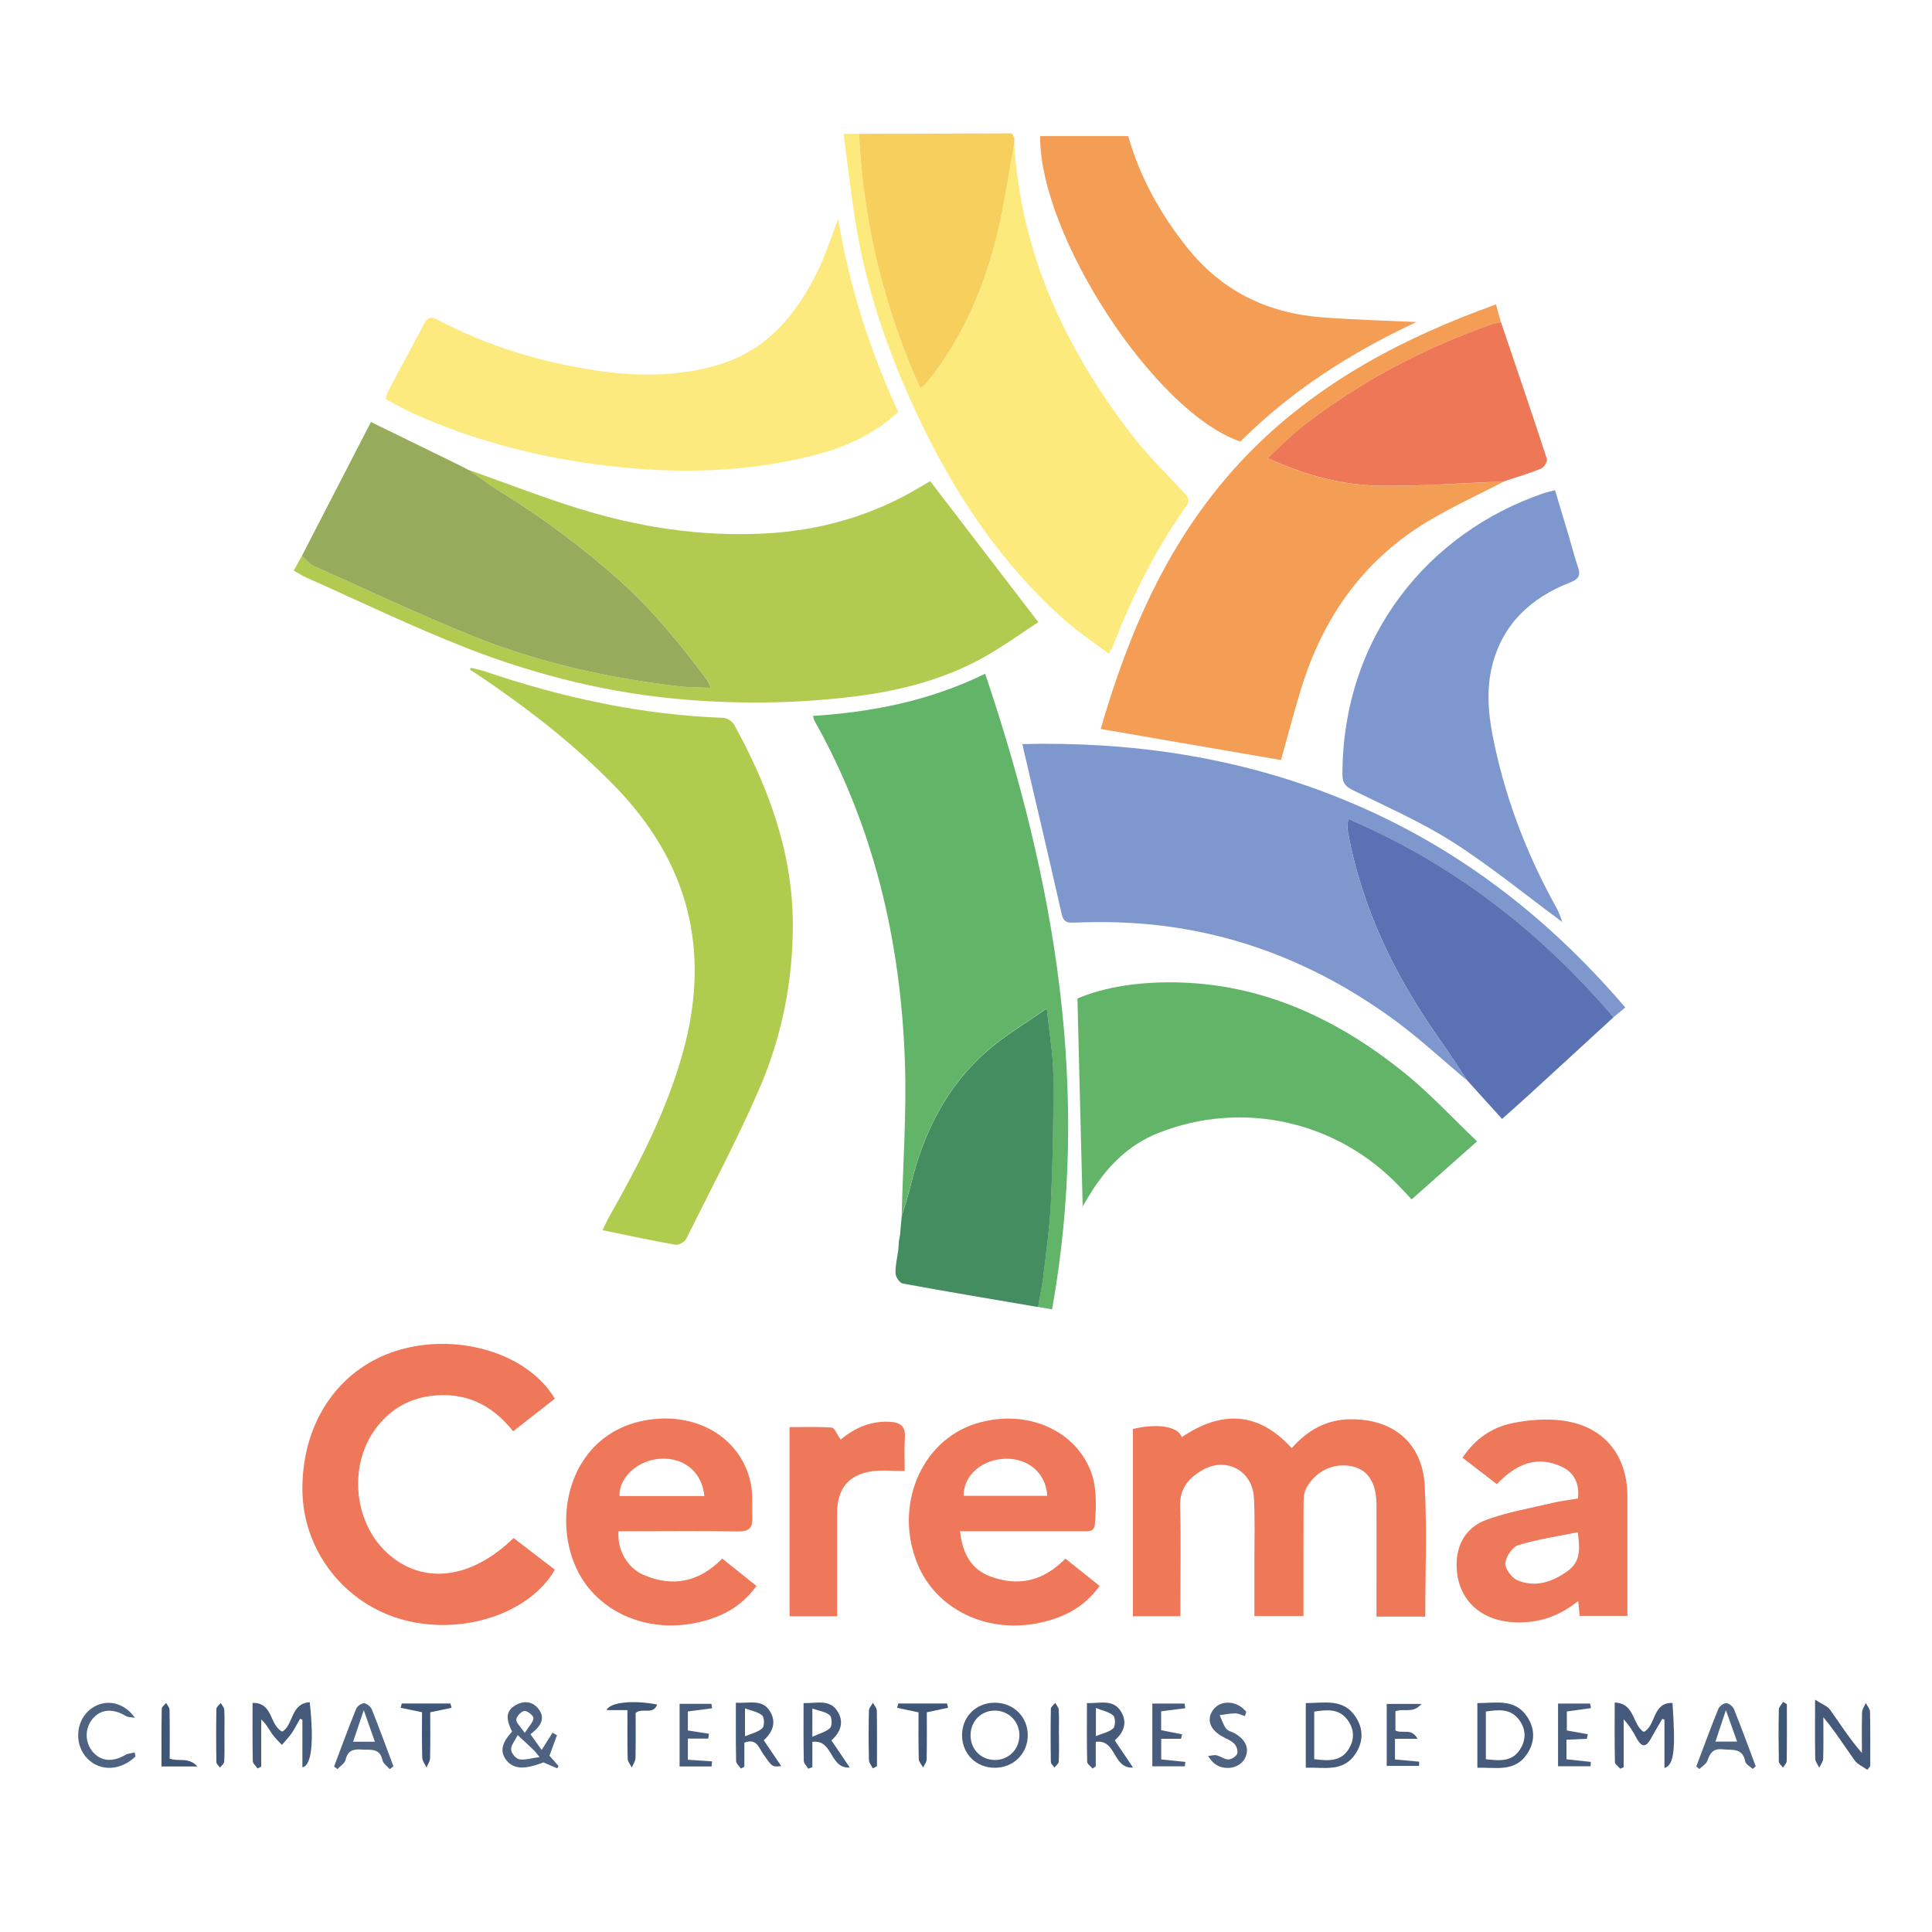 <?xml version="1.0" encoding="UTF-8"?>
<svg xmlns="http://www.w3.org/2000/svg" id="CERMA" viewBox="0 0 250 250">
  <defs>
    <style>      .cls-1 {        fill: #ee795a;      }      .cls-2 {        fill: #485d7e;      }      .cls-3 {        fill: #b0cc4f;      }      .cls-4 {        fill: #5a71b4;      }      .cls-5 {        fill: #4e6281;      }      .cls-6 {        fill: #465b7c;      }      .cls-7 {        fill: #ee7757;      }      .cls-8 {        fill: #ee7859;      }      .cls-9 {        fill: #fcea7d;      }      .cls-10 {        fill: #61b468;      }      .cls-11 {        fill: #f39d55;      }      .cls-12 {        fill: #448d60;      }      .cls-13 {        fill: #7e97ce;      }      .cls-14 {        fill: #fcea7e;      }      .cls-15 {        fill: #405677;      }      .cls-16 {        fill: #455a7b;      }      .cls-17 {        fill: #ee7858;      }      .cls-18 {        fill: #7e97cd;      }      .cls-19 {        fill: #f6cf5c;      }      .cls-20 {        fill: #96ab5b;      }      .cls-21 {        fill: #b0cb4f;      }    </style>
  </defs>
  <path class="cls-21" d="M60.72,60.83c4.69,1.66,9.33,3.47,14.08,4.95,7.8,2.43,15.8,3.67,24.01,3.26,7.36-.36,14.21-2.34,20.52-6.17.33-.2.67-.4,1.01-.59.09-.05.22-.06.03-.01,4.63,6.03,9.18,11.96,13.99,18.24-2.16,1.4-4.55,3.14-7.1,4.56-5.1,2.84-10.7,4.29-16.45,5.02-7.24.92-14.51,1.04-21.8.47-9.85-.77-19.36-3.1-28.51-6.66-7.08-2.76-13.94-6.09-20.9-9.18-.5-.22-.97-.54-1.59-.89.38-.68.72-1.3,1.07-1.91.52.45.97,1.06,1.57,1.33,6.78,3.05,13.51,6.21,20.4,9,8.57,3.46,17.55,5.47,26.72,6.55,1.33.16,2.68.14,4.19.21-.23-.5-.31-.84-.5-1.09-3.44-4.54-6.97-8.96-11.26-12.79-4.9-4.37-10.11-8.25-15.7-11.67-1.31-.8-2.52-1.75-3.77-2.63Z"></path>
  <path class="cls-10" d="M116.67,157.46c.16-6.71.66-13.44.42-20.14-.54-15.53-4-30.36-11.68-44.03-.08-.14-.1-.31-.21-.65,7.66-.5,15.07-1.93,22.28-5.46,9.06,26.85,13.72,53.93,8.66,82.25-.77-.13-1.3-.23-1.83-.32.23-1.31.53-2.62.68-3.94.38-3.26.86-6.52,1-9.79.24-5.41.34-10.84.3-16.26-.02-2.7-.51-5.39-.84-8.64-2.7,1.89-5.29,3.41-7.54,5.34-5.41,4.64-8.44,10.73-10.08,17.58-.33,1.36-.78,2.69-1.17,4.04Z"></path>
  <path class="cls-18" d="M189.88,139.84c-3.17-2.65-6.2-5.48-9.53-7.91-10.77-7.85-22.78-12.27-36.19-12.59-1.78-.04-3.56-.02-5.34.05-.89.04-1.25-.25-1.45-1.16-1.59-7.03-3.24-14.04-4.88-21.05-.05-.21-.09-.42-.19-.9,14.05-.33,27.58,1.65,40.58,6.8,14.77,5.84,27.04,15.12,37.43,27.29-.61.5-1.07.88-1.53,1.26-9.49-11.1-20.72-19.83-34.33-25.66-.05.48-.09.7-.09.91,0,.28.02.56.07.84,1.84,9.97,6.18,18.83,12.03,27.03,1.19,1.66,2.28,3.39,3.41,5.09Z"></path>
  <path class="cls-9" d="M131.24,18.52c.85,14.39,6.7,26.77,15.38,37.96,1.98,2.56,4.33,4.83,6.53,7.21.53.58.93.99.33,1.84-3.96,5.55-6.96,11.6-9.41,17.95-.12.31-.31.58-.6,1.12-1.98-1.51-3.98-2.84-5.76-4.42-8.4-7.45-14.41-16.64-19.12-26.73-3.39-7.27-6.08-14.81-7.54-22.71-.81-4.37-1.26-8.81-1.9-13.42.95,0,1.48,0,2.01,0,.55,11.44,3.2,22.36,7.89,32.84.36-.19.48-.22.55-.3.2-.2.38-.41.55-.62,4.67-5.89,7.46-12.67,9.11-19.93.81-3.56,1.33-7.19,1.98-10.79Z"></path>
  <path class="cls-3" d="M60.91,86.41c.56.14,1.14.24,1.69.42,10.07,3.43,20.37,5.67,31.03,6.06.48.02,1.13.46,1.37.89,4.4,7.99,7.53,16.39,7.59,25.64.04,7.47-1.41,14.75-4.38,21.57-2.85,6.56-6.22,12.9-9.41,19.3-.2.41-.97.85-1.39.78-3.07-.54-6.12-1.2-9.44-1.88.33-.68.56-1.21.84-1.71,3.84-6.78,7.42-13.66,9.54-21.24,3.7-13.27.75-24.73-8.87-34.59-5.24-5.37-11.11-9.91-17.29-14.1-.45-.31-.92-.6-1.38-.9.04-.09.07-.18.11-.27Z"></path>
  <path class="cls-11" d="M194.66,62.29c-3.18,1.64-6.43,3.14-9.51,4.94-8.59,5.02-13.95,12.58-16.82,22-.93,3.04-1.73,6.12-2.57,9.12-7.69-1.33-15.41-2.65-23.33-4.02,3.6-12.46,8.73-24.42,17.87-34.32,9.12-9.89,20.56-16.04,33.28-20.62.22.79.43,1.56.64,2.33-.38.08-.78.11-1.14.23-8.87,3.11-17.1,7.43-24.52,13.21-1.54,1.2-2.91,2.63-4.55,4.13,4.91,2.23,9.66,3.51,14.59,3.57,5.35.07,10.7-.35,16.05-.56Z"></path>
  <path class="cls-14" d="M108.46,28.31c1.45,8.82,4.11,17.02,7.76,24.99-3.1,2.91-6.77,4.55-10.78,5.58-8.84,2.28-17.76,2.46-26.78,1.4-8.78-1.04-17.23-3.19-25.29-6.83-1.16-.53-2.27-1.17-3.47-1.8.12-.4.16-.73.31-1.01,1.52-2.87,3.08-5.71,4.58-8.59.43-.81.8-1.22,1.8-.69,6.49,3.42,13.42,5.53,20.66,6.6,5.12.76,10.23.78,15.29-.63,6.72-1.87,10.64-6.72,13.47-12.68.92-1.94,1.56-4.02,2.45-6.34Z"></path>
  <path class="cls-10" d="M191.12,147.7c-3.04,2.7-5.67,5.03-8.45,7.5-.48-.51-.92-.97-1.36-1.44-8.09-8.68-20.45-11.49-31.4-7.16-4.05,1.6-6.84,4.56-9.03,8.19-.29.48-.57.96-.87,1.43-.01.02-.1,0,.09,0-.22-8.92-.45-17.83-.68-27.01,2.82-1.21,6.14-1.84,9.54-2.03,12.59-.69,23.33,4,32.88,11.74,3.24,2.63,6.1,5.73,9.29,8.77Z"></path>
  <path class="cls-20" d="M60.72,60.83c1.26.88,2.47,1.83,3.77,2.63,5.59,3.42,10.8,7.3,15.7,11.67,4.29,3.83,7.83,8.25,11.26,12.79.19.25.28.59.5,1.09-1.51-.07-2.86-.05-4.19-.21-9.18-1.08-18.15-3.09-26.72-6.55-6.89-2.79-13.62-5.96-20.4-9-.6-.27-1.05-.88-1.57-1.33,2.95-5.72,5.9-11.44,8.93-17.31,4.12,2.01,8.06,3.94,11.99,5.86.24.13.47.26.71.39v-.03Z"></path>
  <path class="cls-13" d="M201.92,119.13c-4.63-3.42-9.1-7.09-13.95-10.18-4.08-2.6-8.58-4.56-12.94-6.72-.93-.46-1.32-.92-1.32-1.99,0-17.84,11.11-31.32,26.02-36.41.42-.14.85-.23,1.49-.4.61,2.04,1.2,4,1.79,5.96.4,1.34.73,2.7,1.19,4.02.39,1.11,0,1.56-1.04,1.97-5.11,1.98-8.78,5.44-10.1,10.86-.96,3.93-.22,7.89.7,11.77,1.64,6.9,4.27,13.42,7.73,19.61.24.43.38.92.57,1.38-.05.05-.09.09-.13.14Z"></path>
  <path class="cls-11" d="M134.59,17.61h11.4c1.52,5.34,4.16,10.08,7.62,14.42,4.46,5.59,10.3,8.46,17.32,9.02,4.04.32,8.1.42,12.36.62-8.51,3.96-16.22,8.92-22.79,15.46-10.98-3.7-25.97-26.54-25.91-39.51Z"></path>
  <path class="cls-4" d="M189.88,139.84c-1.13-1.7-2.23-3.43-3.41-5.09-5.84-8.2-10.19-17.05-12.03-27.03-.05-.27-.07-.56-.07-.84,0-.22.04-.44.09-.91,13.61,5.82,24.84,14.56,34.33,25.66-3.6,3.31-7.21,6.63-10.82,9.93-1.15,1.05-2.31,2.08-3.6,3.23-1.53-1.69-3.01-3.32-4.49-4.96Z"></path>
  <path class="cls-17" d="M184.42,209.19h-6.3c0-.64,0-1.23,0-1.83,0-4.2.01-8.4,0-12.6-.01-2.84-1.06-4.51-3.06-4.99-2.38-.58-4.87.56-6.06,2.86-.26.51-.31,1.17-.32,1.76-.02,4.87-.01,9.74-.01,14.73h-6.35c0-2.45,0-4.85,0-7.24,0-2.69.08-5.38-.06-8.06-.18-3.47-3.5-5.32-6.56-3.65-1.83,1-3.08,2.42-3,4.81.14,4.14.04,8.29.04,12.43,0,.55,0,1.09,0,1.73h-6.14v-24.23c3.13-.76,5.87-.35,6.32,1.06,5.1-3.46,9.89-3.36,14.23,1.42,2.04-2.31,4.48-3.72,7.61-3.74,5.54-.04,9.3,3.07,9.6,8.6.3,5.57.07,11.18.07,16.92Z"></path>
  <path class="cls-12" d="M116.67,157.46c.39-1.35.84-2.68,1.17-4.04,1.64-6.85,4.67-12.94,10.08-17.58,2.25-1.93,4.84-3.45,7.54-5.34.33,3.25.82,5.94.84,8.64.05,5.42-.06,10.84-.3,16.26-.14,3.27-.62,6.53-1,9.79-.15,1.32-.45,2.63-.68,3.94-5.84-1-11.68-1.97-17.5-3.04-.4-.07-.92-.84-.94-1.3-.04-.98.21-1.98.35-2.97.03-.44.07-.88.1-1.32.05-.23.09-.47.14-.7.05-.56.09-1.11.14-1.67.02-.22.04-.43.06-.65Z"></path>
  <path class="cls-8" d="M71.79,180.99c-1.74,1.36-3.49,2.73-5.39,4.22-2.78-3.52-6.33-5.17-10.76-4.56-2.72.37-4.97,1.67-6.71,3.8-3.87,4.72-3.33,12.37,1.16,16.49,4.54,4.17,10.79,3.49,16.37-1.92,1.77,1.36,3.56,2.74,5.34,4.1-3.26,5.67-11.89,8.51-19.49,6.52-7.7-2.02-13.13-8.97-13.18-16.87-.05-8.93,4.94-16.01,12.82-18.17,7.7-2.11,16.47.67,19.84,6.39Z"></path>
  <path class="cls-7" d="M194.66,62.29c-5.35.21-10.7.63-16.05.56-4.93-.06-9.68-1.34-14.59-3.57,1.64-1.5,3-2.93,4.55-4.13,7.43-5.78,15.65-10.1,24.52-13.21.36-.13.76-.16,1.14-.23,2,5.89,4.01,11.77,5.94,17.68.1.32-.38,1.1-.76,1.25-1.54.63-3.15,1.1-4.74,1.63Z"></path>
  <path class="cls-19" d="M131.24,18.52c-.65,3.6-1.17,7.22-1.98,10.79-1.65,7.26-4.44,14.03-9.11,19.93-.17.22-.36.43-.55.62-.07.08-.19.11-.55.3-4.69-10.49-7.34-21.4-7.89-32.84,6.6-.02,13.2-.04,19.79-.06.1.2.21.4.31.6l-.02.67Z"></path>
  <path class="cls-8" d="M124.23,198.14c.29,2.78,1.38,4.89,3.87,5.83,3.63,1.38,6.93.64,9.76-2.29,1.47,1.18,2.9,2.32,4.43,3.54-2.06,2.86-4.84,4.2-8.05,4.83-6.65,1.3-13.06-1.83-15.47-7.57-3.15-7.48.33-15.99,7.46-18.25,6.01-1.9,12.18.4,14.59,5.39,1.18,2.44,1.05,5,.86,7.58-.08,1.09-.89.94-1.61.94-4.65,0-9.3,0-13.95,0-.56,0-1.11,0-1.88,0ZM135.51,193.56c-.14-2.9-2.43-4.88-5.41-4.8-3.05.09-5.45,2.18-5.41,4.8h10.82Z"></path>
  <path class="cls-8" d="M93.46,201.68c1.47,1.17,2.89,2.31,4.43,3.54-2.06,2.85-4.83,4.2-8.05,4.82-6.12,1.19-12.13-1.34-14.88-6.36-3.78-6.89-1.4-18.05,8.49-19.88,6.53-1.21,12.38,2.13,13.68,8.05.32,1.45.14,3,.22,4.51.07,1.33-.43,1.84-1.86,1.81-4.59-.09-9.19-.03-13.79-.03h-1.66c-.21,2.27,1.05,4.69,3.19,5.63,3.77,1.65,7.21.98,10.22-2.08ZM91.15,193.59c-.31-3-2.45-4.86-5.35-4.84-3.19.02-5.76,2.46-5.63,4.84h10.98Z"></path>
  <path class="cls-1" d="M193.71,192.06c-1.51-1.17-2.92-2.25-4.46-3.43,1.63-2.46,3.83-3.95,6.51-4.49,2-.4,4.14-.58,6.16-.35,5.51.62,8.66,4.36,8.67,9.9,0,5.09,0,10.18,0,15.4h-6.19c-.05-.53-.1-1.1-.18-1.93-2.54,2.08-5.32,2.94-8.47,2.75-4.55-.27-7.49-3.39-7.25-7.92.13-2.55,1.53-4.48,3.79-5.31,2.8-1.03,5.8-1.54,8.72-2.23,1.03-.24,2.08-.36,3.18-.54.21-1.87-.45-3.33-2.05-4.09-3.25-1.55-5.96-.38-8.44,2.22ZM204.16,198.27c-2.62.54-5.22.91-7.69,1.67-.77.24-1.63,1.5-1.68,2.34-.04.73.84,1.91,1.59,2.22,2.3.94,4.44.23,6.43-1.18,1.79-1.26,1.62-2.98,1.35-5.06Z"></path>
  <path class="cls-1" d="M108.77,186.29c1.77-1.48,3.84-2.44,6.34-2.31,1.37.07,2.08.53,1.98,2.02-.09,1.39-.02,2.78-.02,4.35-1.49,0-2.87-.15-4.21.03-3.03.42-4.53,2.27-4.53,5.31,0,3.86,0,7.73,0,11.59,0,.6,0,1.2,0,1.87h-6.16v-24.48c1.81,0,3.65-.08,5.46.06.37.03.68.89,1.14,1.54Z"></path>
  <path class="cls-16" d="M215.38,228.79v-6.28c-.1-.03-.19-.06-.29-.08-.49.85-.99,1.68-1.46,2.54-.67,1.23-1.25,1.09-1.86-.05-.44-.84-.93-1.65-1.67-2.44v6.2c-.15.06-.29.13-.44.19-.24-.29-.69-.57-.69-.86-.06-2.51-.03-5.02-.03-7.7,2.64.08,2.26,2.87,3.76,3.8,1.61-.79,1.09-3.84,3.72-3.75.41,6.03.23,8-1.04,8.43Z"></path>
  <path class="cls-16" d="M40.08,220.27c.56,5.14.25,8.21-.95,8.42v-6.16c-.1-.04-.2-.08-.3-.12-.37.64-.7,1.3-1.12,1.91-.36.52-.82.98-1.23,1.47-.43-.47-.91-.89-1.26-1.41-.43-.62-.76-1.3-1.42-1.88v6.1c-.16.08-.31.16-.47.24-.21-.32-.61-.63-.62-.95-.05-2.46-.03-4.92-.03-7.54,2.69-.05,2.15,2.87,3.84,3.72,1.44-.79,1.08-3.68,3.56-3.8Z"></path>
  <path class="cls-6" d="M191.17,228.74v-8.36c2.37.01,4.86-.65,6.46,1.79,1.01,1.54,1.01,3.21,0,4.75-1.59,2.45-4.1,1.75-6.46,1.83ZM192.27,227.64c1.76.2,3.46.39,4.5-1.39.71-1.21.68-2.48-.15-3.64-1.14-1.58-2.74-1.37-4.35-1.14v6.16Z"></path>
  <path class="cls-6" d="M168.97,228.74v-8.36c2.37,0,4.86-.65,6.45,1.78,1.01,1.53,1.01,3.21,0,4.75-1.59,2.46-4.1,1.75-6.46,1.83ZM170.07,227.64c1.76.2,3.46.38,4.5-1.39.71-1.21.67-2.48-.16-3.64-1.14-1.59-2.74-1.36-4.35-1.13v6.16Z"></path>
  <path class="cls-5" d="M66.26,224.06c-.67-1.36-1.01-2.62.51-3.44,1.09-.59,2.21-.47,2.98.61.77,1.06.35,2.08-1.11,3.18.46.65.94,1.32,1.45,2.03.6-.95,1.01-1.59,1.41-2.23.19.11.38.22.57.33-.31.86-.63,1.71-.97,2.65.37.42.77.87,1.17,1.32-.05.1-.11.21-.16.31-.56-.24-1.12-.48-1.8-.77-2.46.98-3.95.89-4.85-.37-.77-1.07-.55-2.12.8-3.62ZM66.99,224.52c-.35.71-.86,1.29-.85,1.87,0,.45.61,1.18,1.05,1.26.74.13,1.56-.14,2.63-.29-.47-.57-.6-.75-.75-.9-.6-.57-1.21-1.13-2.08-1.94ZM67.91,224.23c.55-.87,1.08-1.37,1.12-1.9.02-.31-.78-.97-1.17-.93-.4.03-1.02.69-1.05,1.11-.03.43.54.91,1.1,1.73Z"></path>
  <path class="cls-16" d="M241.61,229c-.55-.4-1.25-.69-1.63-1.22-1.3-1.82-2.49-3.71-4.04-5.57,0,1.79.03,3.57-.02,5.36-.01.39-.33.78-.51,1.17-.18-.39-.51-.77-.52-1.17-.05-2.34-.02-4.69-.02-7.63.88.57,1.59.81,1.94,1.3,1.32,1.85,2.53,3.77,4.12,5.59,0-1.75-.03-3.51.02-5.26.01-.41.31-.8.48-1.2.19.37.54.75.55,1.12.05,2.35.03,4.7.03,7.04-.13.16-.26.32-.38.48Z"></path>
  <path class="cls-2" d="M128.71,220.33c2.43-.01,4.29,1.82,4.28,4.22,0,2.4-1.88,4.22-4.31,4.2-2.37-.02-4.15-1.79-4.19-4.14-.04-2.43,1.78-4.27,4.21-4.28ZM128.78,221.35c-1.8-.02-3.17,1.34-3.19,3.16-.02,1.82,1.32,3.2,3.12,3.23,1.79.02,3.18-1.35,3.2-3.16.02-1.79-1.36-3.21-3.14-3.23Z"></path>
  <path class="cls-6" d="M95.23,220.33c1.73.11,3.47-.54,4.46,1.2.77,1.36.31,2.59-.86,3.66.75,1.11,1.5,2.21,2.26,3.34-1.18.13-1.15.11-2.32-1.54-.56-.79-.84-2.11-2.45-1.49v3.12c-.15.08-.3.15-.45.23-.22-.32-.61-.64-.62-.97-.05-2.46-.03-4.92-.03-7.55ZM96.4,224.68c.91-.4,1.75-.56,2.25-1.06.29-.28.27-1.38-.02-1.64-.52-.47-1.37-.59-2.23-.92v3.63Z"></path>
  <path class="cls-6" d="M104.6,228.87c-.21-.34-.59-.68-.59-1.02-.05-2.46-.03-4.92-.03-7.47,1.68.06,3.45-.62,4.48,1.2.77,1.37.26,2.59-.87,3.63.76,1.13,1.51,2.23,2.37,3.51-2.65.16-2.14-3.7-4.84-3.32v3.27c-.17.07-.34.13-.51.2ZM105.12,224.74c.96-.45,1.8-.64,2.3-1.15.28-.29.24-1.39-.06-1.65-.54-.46-1.38-.55-2.24-.85v3.65Z"></path>
  <path class="cls-6" d="M144.24,225.19c.79,1.17,1.52,2.27,2.37,3.53-2.65.18-2.13-3.72-4.82-3.32v3.16c-.14.1-.27.19-.41.29-.24-.29-.69-.58-.7-.87-.06-2.51-.03-5.02-.03-7.6,1.66.06,3.39-.58,4.41,1.1.85,1.38.39,2.69-.82,3.72ZM141.81,224.65c.9-.37,1.74-.52,2.25-1.01.29-.28.29-1.37,0-1.64-.51-.48-1.35-.62-2.25-.99v3.64Z"></path>
  <path class="cls-5" d="M50.43,228.93c-.32-.38-.84-.71-.93-1.14-.35-1.68-1.61-1.31-2.73-1.4-1.1-.09-1.78.16-2.06,1.35-.11.45-.68.79-1.05,1.18-.14-.11-.29-.23-.43-.34.94-2.49,1.86-4.99,2.85-7.45.14-.35.7-.75,1.04-.73.35.02.85.45,1,.81.97,2.43,1.87,4.89,2.79,7.35-.16.13-.32.25-.49.38ZM48.51,225.38c-.48-1.37-.91-2.56-1.44-4.09-.52,1.55-.93,2.75-1.38,4.09h2.82Z"></path>
  <path class="cls-5" d="M226.8,228.9c-.33-.31-.89-.58-.96-.95-.35-1.82-1.7-1.46-2.95-1.59-1.26-.13-1.62.53-1.97,1.51-.15.41-.67.69-1.02,1.04-.13-.11-.26-.22-.4-.33.94-2.49,1.85-4.98,2.85-7.45.14-.35.69-.75,1.04-.74.35.01.86.44,1,.81.98,2.43,1.87,4.9,2.8,7.35-.13.12-.26.24-.4.36ZM221.99,225.36h2.79c-.47-1.31-.9-2.53-1.45-4.07-.51,1.56-.91,2.75-1.35,4.07Z"></path>
  <path class="cls-5" d="M17.54,227.28c-1.94,1.87-4.58,1.98-6.25.26-1.64-1.69-1.55-4.61.19-6.18,1.75-1.58,4.38-1.35,5.98.92-.4-.07-.86-.04-1.19-.24-1.67-.99-3.17-.9-4.24.32-1.07,1.22-1.09,3.06-.04,4.31,1.06,1.26,2.59,1.38,4.22.42.34-.2.8-.22,1.21-.32.04.17.08.35.12.52Z"></path>
  <path class="cls-2" d="M89.02,227.71c1.14.08,2.13.14,3.12.21-.02.22-.04.44-.06.66h-4.14v-8.11h4.12c.03.19.06.38.09.58-1.02.13-2.04.27-3.14.41v2.46c.93.15,1.83.29,2.73.43-.03.21-.06.41-.09.62h-2.64v2.73Z"></path>
  <path class="cls-2" d="M149.12,220.44h4.16c.03.2.07.4.1.6-1.01.13-2.01.26-3.13.4v2.45c.88.17,1.8.35,2.71.53-.04.19-.08.39-.13.58h-2.57v2.67c1,.1,2.06.21,3.12.32-.02.19-.04.38-.06.57h-4.21v-8.11Z"></path>
  <path class="cls-2" d="M180.56,223.92c.9.49,2.09-.39,2.87,1.08h-2.92v2.67c1.07.1,2.1.19,3.13.29,0,.18,0,.37-.01.55h-4.19v-8.02h4.5c-1.1,1.3-2.31.52-3.37.95v2.48Z"></path>
  <path class="cls-2" d="M202.7,225.11v2.54c1.04.11,2.1.22,3.15.34-.01.19-.02.37-.03.56h-4.21v-8.11h4.15c.04.2.07.39.11.59-1,.14-2,.27-3.12.43v2.46c.95.17,1.83.33,2.71.49-.04.2-.08.4-.12.59-.82.04-1.64.07-2.64.12Z"></path>
  <path class="cls-5" d="M161.08,222.06c-.4-.12-.81-.35-1.21-.35-.68,0-1.36.14-2.04.23.26.58.45,1.23.82,1.73.24.32.77.42,1.16.64,1.42.83,1.89,1.99,1.3,3.18-.55,1.1-2.02,1.6-3.35,1.07-.5-.2-.94-.57-1.43-1.33.37-.04.76-.17,1.11-.09.52.12,1.01.54,1.51.53.4,0,1-.38,1.14-.74.13-.34-.08-1-.37-1.29-.41-.42-1.03-.64-1.56-.94-1.53-.85-2.02-2.09-1.3-3.27.73-1.2,2.34-1.47,3.69-.59.27.17.48.43.72.65-.06.19-.12.38-.18.57Z"></path>
  <path class="cls-15" d="M122.69,220.98c-.86.18-1.72.37-2.76.59,0,1.98.02,4.03-.02,6.09,0,.36-.3.7-.46,1.06-.2-.37-.55-.73-.56-1.1-.06-2.01-.03-4.02-.03-6.04-.96-.21-1.87-.4-2.77-.59.05-.19.1-.37.15-.56h6.3c.05.19.1.37.15.56Z"></path>
  <path class="cls-15" d="M54.61,221.56c-1.05-.22-1.9-.4-2.76-.57.05-.19.09-.37.14-.56h6.3c.05.19.1.38.14.56-.86.18-1.73.36-2.76.58,0,1.93.03,3.93-.02,5.93,0,.41-.3.81-.46,1.22-.19-.43-.54-.85-.55-1.28-.06-1.95-.03-3.91-.03-5.89Z"></path>
  <path class="cls-15" d="M81.18,221.29h-2.69c.4-1.03,3.5-1.33,6.55-.72-.55,1.41-1.92.34-2.79,1.09,0,1.86.03,3.86-.02,5.86-.01.4-.32.8-.48,1.2-.19-.38-.52-.75-.53-1.13-.05-2.01-.03-4.02-.03-6.3Z"></path>
  <path class="cls-15" d="M21.97,227.57c1.19.43,2.37-.27,3.58,1.01h-4.65c0-2.47-.02-4.96.03-7.46,0-.26.37-.51.57-.76.15.3.44.59.44.89.04,2.11.02,4.22.02,6.32Z"></path>
  <path class="cls-15" d="M112.94,228.84c-.17-.37-.49-.74-.5-1.12-.05-2.13-.05-4.25,0-6.38,0-.34.34-.66.52-1,.17.34.49.67.5,1.01.04,2.4.02,4.8.02,7.19l-.54.29Z"></path>
  <path class="cls-15" d="M137.03,224.43c0,1.18.03,2.35-.03,3.52-.01.27-.36.51-.56.77-.16-.24-.45-.48-.46-.72-.04-2.29-.04-4.59,0-6.88,0-.26.37-.51.57-.77.16.3.43.59.45.89.06,1.06.02,2.13.02,3.19Z"></path>
  <path class="cls-15" d="M29.04,224.59c0,1.12.04,2.24-.03,3.36-.02.27-.35.52-.54.78-.16-.24-.47-.47-.47-.71-.04-2.29-.04-4.59,0-6.88,0-.26.36-.52.56-.78.16.29.45.58.46.88.06,1.12.02,2.24.02,3.36Z"></path>
  <path class="cls-15" d="M231.22,220.51c0,2.45.02,4.91-.02,7.36,0,.29-.31.57-.48.86-.19-.27-.53-.53-.54-.81-.04-2.24-.05-4.48,0-6.71,0-.33.36-.65.55-.98.16.09.32.19.49.28Z"></path>
  <path class="cls-10" d="M116.61,158.11c-.05.56-.09,1.11-.14,1.67.05-.56.09-1.11.14-1.67Z"></path>
  <path class="cls-10" d="M116.33,160.48c-.03.44-.07.88-.1,1.32.03-.44.07-.88.1-1.32Z"></path>
  <path class="cls-21" d="M60.71,60.86c-.24-.13-.47-.26-.71-.39.24.13.47.26.71.39Z"></path>
  <path class="cls-9" d="M131.26,17.85c-.1-.2-.21-.4-.31-.6.1.2.21.4.31.6Z"></path>
  <path class="cls-13" d="M202.06,118.99c.02.12.04.24.07.35-.07-.07-.13-.14-.2-.21.04-.05.09-.09.13-.14Z"></path>
</svg>
